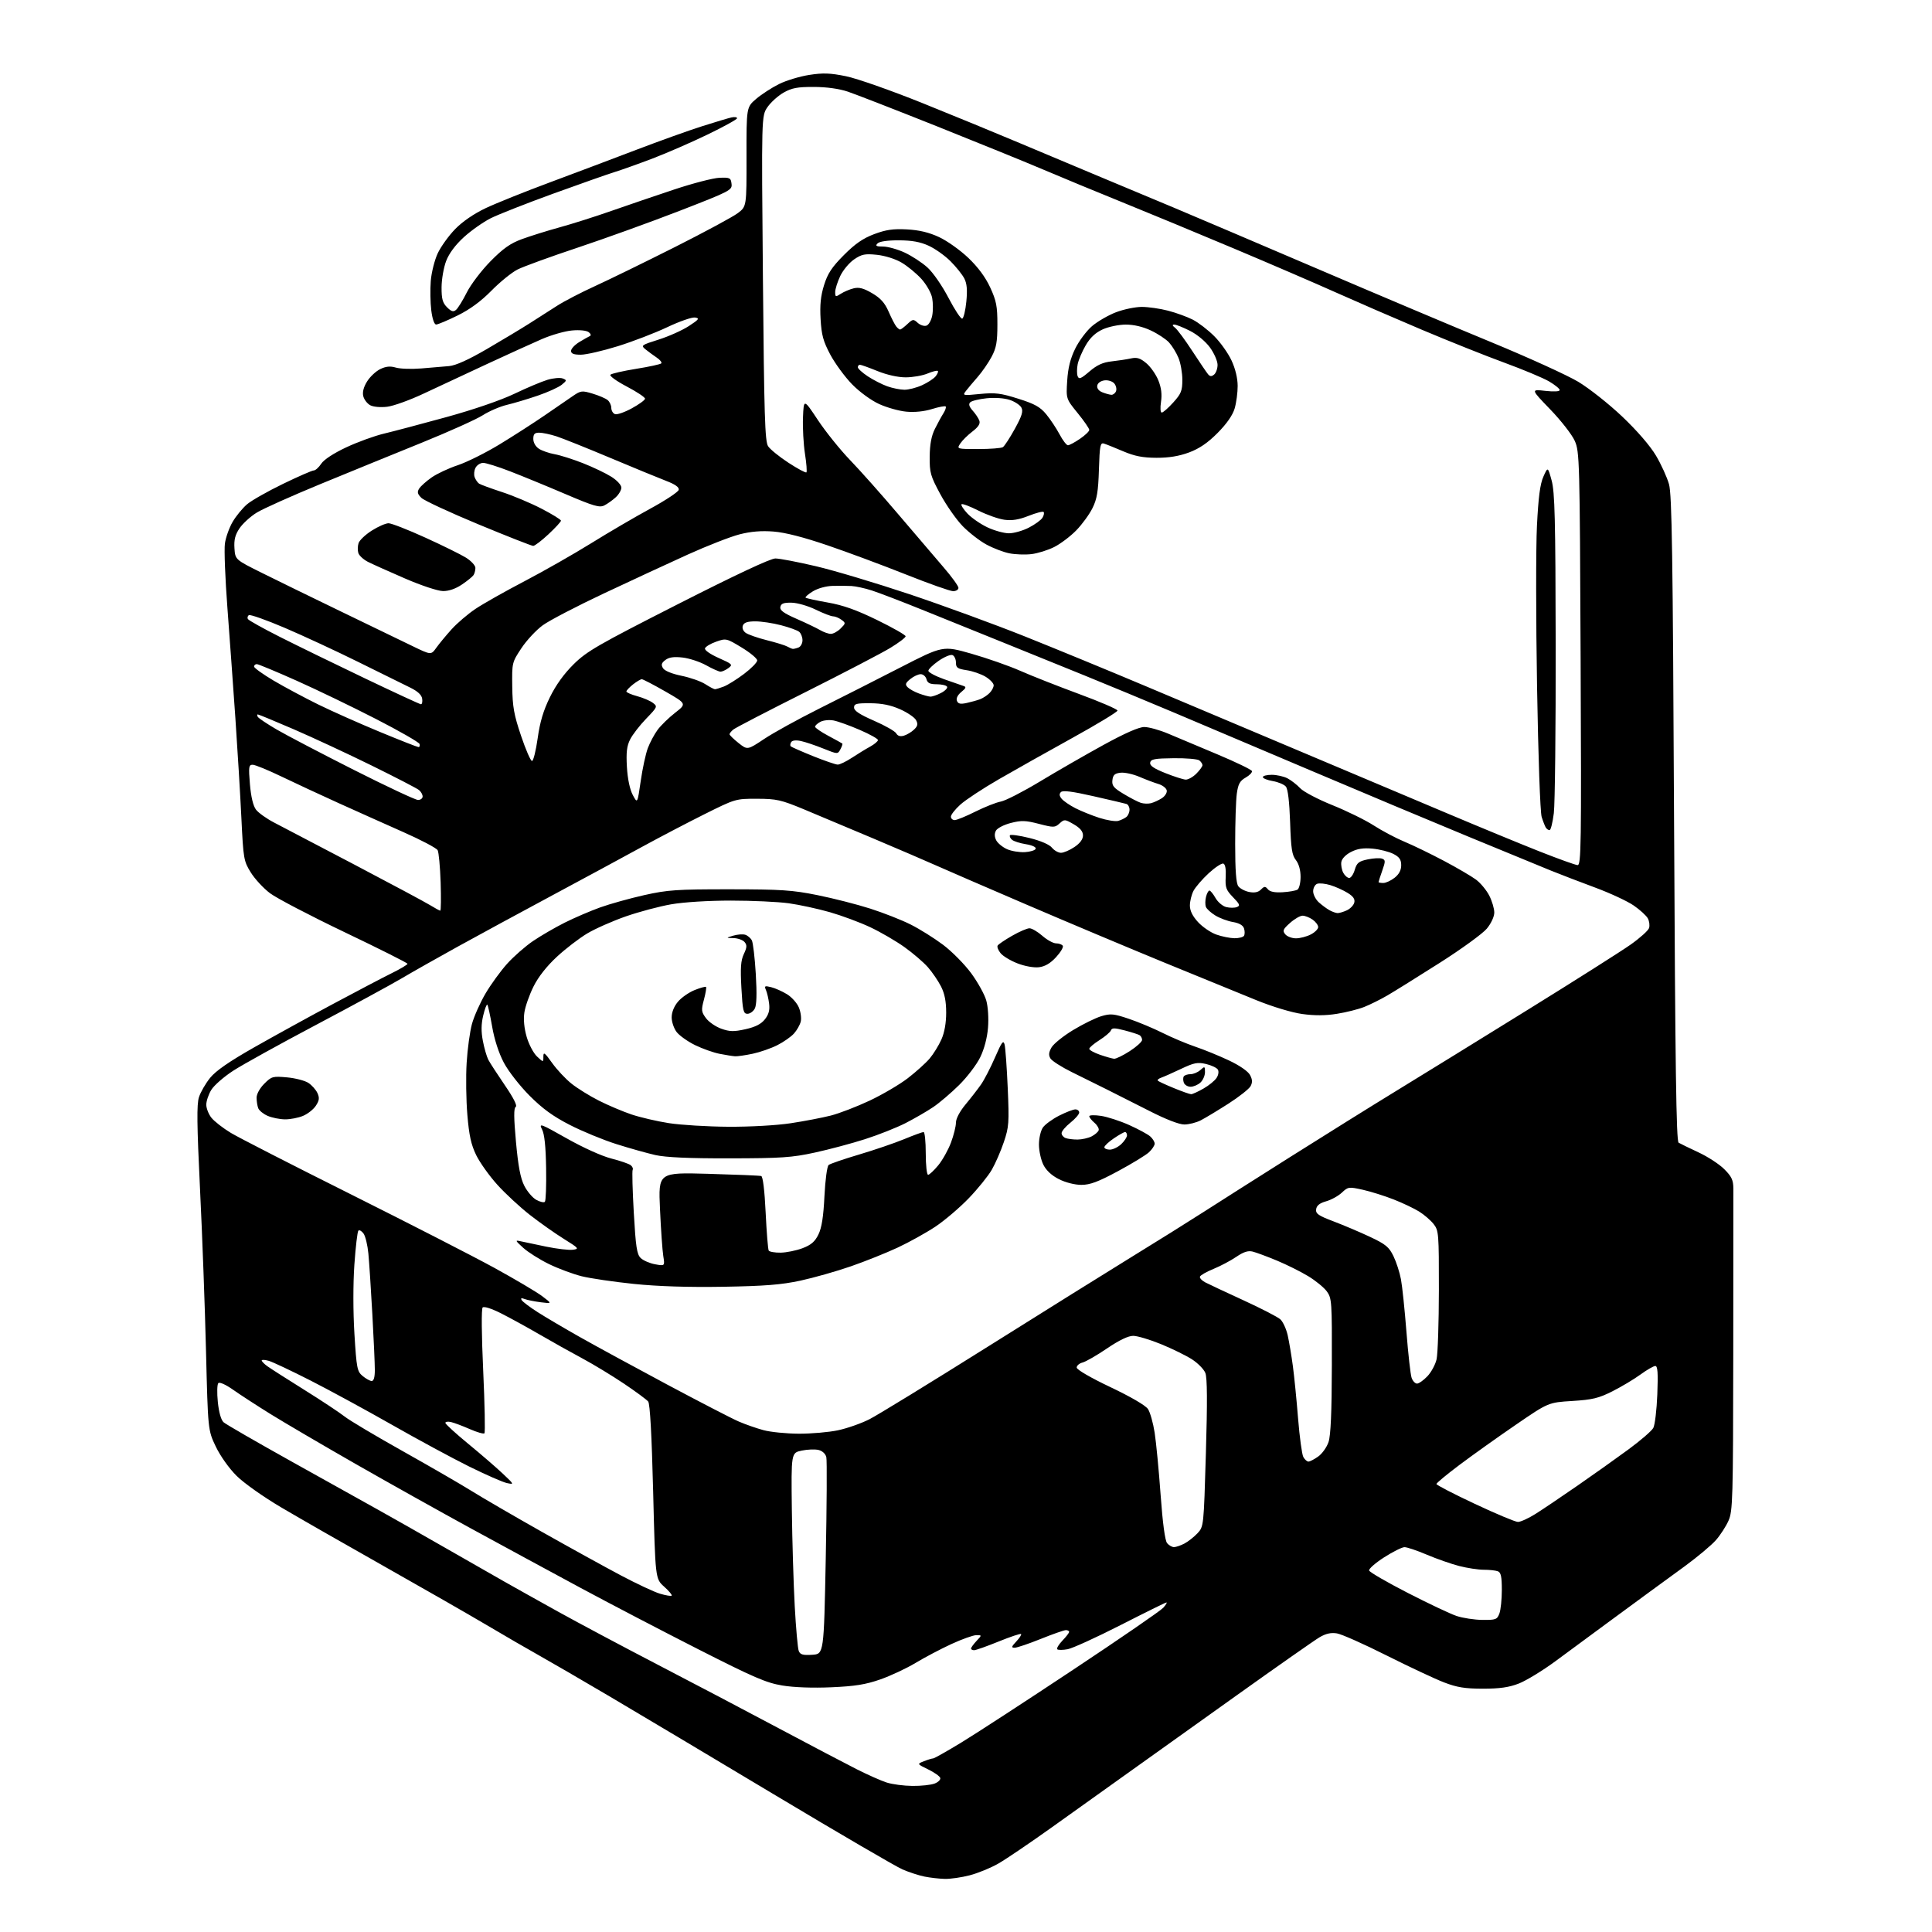 <?xml version="1.0" encoding="UTF-8" standalone="no"?>
<svg 
  version="1.1" 
  xmlns="http://www.w3.org/2000/svg" 
  xmlns:xlink="http://www.w3.org/1999/xlink" 
  xmlns:svg="http://www.w3.org/2000/svg"
  xmlns:rdf="http://www.w3.org/1999/02/22-rdf-syntax-ns#"
  xmlns:cc="http://creativecommons.org/ns#"
  xmlns:dc="http://purl.org/dc/elements/1.1/"
  viewBox="0 0 768 768"
  width="768"
  height="768"
>
<style>svg {background-color: white; }</style>"
<path stroke="none" fill="black" fill-rule="evenodd" d="M375.54,746.89C373.32,746.83 369.70,746.42 367.50,745.97C365.30,745.53 361.36,744.25 358.75,743.12C356.14,741.99 333.42,728.74 308.25,713.66C283.09,698.59 253.50,680.94 242.50,674.45C231.50,667.96 218.90,660.64 214.50,658.18C210.10,655.72 200.65,650.25 193.50,646.01C186.35,641.78 167.90,631.21 152.50,622.52C137.10,613.83 118.80,603.36 111.84,599.25C104.69,595.03 96.94,589.55 94.03,586.65C91.04,583.67 87.57,578.79 85.77,575.02C82.67,568.52 82.67,568.52 81.89,537.01C81.47,519.68 80.40,490.72 79.51,472.65C78.27,447.06 78.17,438.99 79.09,436.15C79.73,434.14 81.73,430.69 83.52,428.47C85.80,425.65 91.10,421.98 101.14,416.28C109.04,411.80 123.15,404.03 132.50,399.03C141.85,394.02 152.31,388.54 155.75,386.84C159.19,385.14 162.00,383.47 161.99,383.12C161.99,382.78 150.76,377.14 137.04,370.59C123.33,364.03 109.96,357.05 107.33,355.07C104.71,353.09 101.26,349.36 99.67,346.78C96.89,342.29 96.74,341.41 95.96,325.30C95.52,316.06 94.44,298.15 93.57,285.50C92.69,272.85 91.26,253.05 90.39,241.50C89.51,229.95 89.07,218.51 89.40,216.08C89.74,213.65 91.12,209.76 92.48,207.44C93.85,205.11 96.43,201.97 98.23,200.44C100.03,198.92 106.45,195.28 112.50,192.35C118.55,189.42 124.05,187.01 124.73,187.01C125.40,187.00 126.74,185.80 127.70,184.33C128.77,182.70 132.65,180.16 137.63,177.83C142.12,175.72 148.88,173.26 152.65,172.37C156.42,171.47 167.60,168.51 177.50,165.79C188.32,162.81 199.09,159.11 204.50,156.52C209.45,154.15 215.38,151.65 217.67,150.97C219.97,150.29 222.67,150.05 223.67,150.44C225.38,151.10 225.36,151.27 223.28,152.96C222.05,153.96 217.78,155.90 213.78,157.27C209.77,158.64 204.25,160.29 201.50,160.94C198.75,161.59 194.43,163.45 191.90,165.07C189.37,166.69 178.57,171.55 167.90,175.88C157.23,180.20 139.05,187.62 127.51,192.37C115.96,197.13 104.49,202.26 102.03,203.79C99.56,205.31 96.50,208.11 95.22,210.00C93.48,212.59 92.98,214.54 93.20,217.94C93.50,222.45 93.50,222.45 104.00,227.68C109.78,230.56 123.95,237.48 135.50,243.06C147.05,248.65 159.84,254.83 163.93,256.81C171.35,260.41 171.35,260.41 173.43,257.51C174.57,255.91 177.30,252.61 179.50,250.17C181.70,247.73 185.97,244.08 189.00,242.05C192.02,240.02 200.80,235.06 208.50,231.04C216.20,227.01 228.12,220.22 235.00,215.95C241.88,211.67 252.45,205.49 258.50,202.20C264.55,198.91 269.64,195.54 269.81,194.71C270.01,193.68 268.40,192.53 264.81,191.16C261.89,190.04 251.85,185.91 242.50,181.98C233.15,178.05 223.52,174.19 221.09,173.41C218.67,172.64 215.63,172.00 214.34,172.00C212.52,172.00 212.00,172.55 212.00,174.48C212.00,175.95 212.91,177.54 214.25,178.40C215.49,179.20 218.30,180.17 220.50,180.56C222.70,180.95 227.77,182.56 231.76,184.13C235.75,185.70 240.81,188.12 243.01,189.51C245.27,190.93 247.00,192.81 247.00,193.84C247.00,194.84 245.99,196.57 244.75,197.70C243.51,198.83 241.49,200.27 240.26,200.90C238.34,201.89 236.12,201.25 224.76,196.40C217.47,193.28 207.58,189.22 202.79,187.37C198.00,185.51 193.17,184.00 192.07,184.00C190.97,184.00 189.61,184.87 189.04,185.93C188.47,186.99 188.31,188.68 188.68,189.68C189.05,190.68 189.84,191.83 190.43,192.24C191.02,192.64 195.10,194.14 199.50,195.58C203.90,197.01 210.99,199.99 215.25,202.20C219.51,204.41 223.00,206.56 223.00,206.97C223.00,207.39 220.77,209.81 218.04,212.36C215.32,214.91 212.58,217.00 211.96,217.00C211.34,217.00 201.53,213.14 190.17,208.43C178.80,203.71 168.61,198.98 167.51,197.91C165.96,196.39 165.76,195.60 166.61,194.24C167.21,193.28 169.45,191.28 171.60,189.78C173.74,188.29 178.43,186.10 182.00,184.92C185.57,183.73 193.00,180.04 198.50,176.70C204.00,173.36 212.10,168.15 216.50,165.13C220.90,162.10 225.98,158.61 227.80,157.37C230.88,155.27 231.38,155.21 235.59,156.48C238.07,157.22 240.75,158.38 241.55,159.04C242.35,159.70 243.00,161.10 243.00,162.15C243.00,163.20 243.65,164.31 244.45,164.62C245.25,164.93 248.25,163.90 251.11,162.34C253.98,160.78 256.36,159.05 256.41,158.50C256.46,157.95 253.19,155.77 249.15,153.65C245.11,151.53 242.18,149.42 242.65,148.96C243.12,148.50 247.71,147.45 252.86,146.62C258.00,145.80 262.50,144.82 262.86,144.45C263.21,144.08 262.40,143.04 261.05,142.14C259.71,141.24 257.71,139.77 256.61,138.88C254.69,137.33 254.90,137.17 261.85,134.98C265.84,133.72 271.21,131.31 273.80,129.63C277.87,126.98 278.20,126.52 276.29,126.22C275.07,126.03 270.12,127.75 265.29,130.04C260.45,132.34 251.60,135.74 245.62,137.61C239.64,139.47 233.00,141.00 230.87,141.00C228.08,141.00 227.00,140.58 227.00,139.49C227.00,138.65 228.46,137.08 230.25,135.99C232.04,134.90 233.95,133.82 234.50,133.58C235.06,133.34 234.84,132.66 234.00,132.03C233.12,131.37 230.36,131.09 227.36,131.37C224.53,131.62 219.13,133.17 215.36,134.81C211.59,136.45 201.75,140.92 193.50,144.75C185.25,148.57 174.00,153.83 168.50,156.42C163.00,159.02 156.43,161.39 153.91,161.69C151.27,162.01 148.41,161.75 147.17,161.09C145.99,160.46 144.75,158.84 144.41,157.50C144.01,155.90 144.52,153.89 145.91,151.65C147.06,149.78 149.42,147.56 151.14,146.73C153.42,145.62 155.11,145.46 157.38,146.13C159.10,146.63 163.65,146.78 167.50,146.46C171.35,146.14 176.30,145.72 178.50,145.53C181.16,145.29 186.18,143.03 193.50,138.77C199.55,135.25 207.20,130.65 210.50,128.55C213.80,126.46 218.75,123.29 221.50,121.52C224.25,119.75 231.00,116.25 236.50,113.74C242.00,111.23 256.26,104.26 268.19,98.26C280.11,92.25 291.43,86.15 293.32,84.70C296.78,82.07 296.78,82.07 296.75,62.34C296.72,42.61 296.72,42.61 300.61,39.29C302.75,37.47 306.83,34.82 309.68,33.41C312.53,31.99 317.94,30.36 321.70,29.78C327.20,28.92 330.06,29.03 336.32,30.31C340.62,31.18 354.29,35.99 366.81,41.03C379.29,46.06 396.25,53.03 404.50,56.52C412.75,60.01 426.59,65.82 435.25,69.43C443.92,73.03 457.87,78.87 466.25,82.39C474.64,85.91 500.62,96.98 524.00,106.98C547.38,116.99 578.42,130.10 593.00,136.11C607.58,142.13 623.05,149.17 627.39,151.77C631.72,154.37 639.60,160.60 644.89,165.62C650.80,171.24 655.95,177.20 658.28,181.12C660.36,184.63 662.69,189.75 663.46,192.50C664.61,196.61 664.97,220.21 665.46,325.50C665.93,424.56 666.34,453.67 667.28,454.24C667.95,454.64 671.50,456.37 675.17,458.08C678.84,459.78 683.46,462.79 685.42,464.76C688.34,467.67 689.01,469.09 689.04,472.42C689.06,474.66 689.04,504.37 689.00,538.44C688.93,596.07 688.80,600.66 687.11,604.49C686.11,606.75 683.85,610.24 682.10,612.23C680.35,614.23 674.77,618.90 669.71,622.61C664.64,626.32 658.25,630.99 655.50,632.98C652.75,634.97 645.33,640.42 639.00,645.10C632.67,649.78 623.34,656.66 618.26,660.39C613.18,664.13 606.66,668.10 603.76,669.23C599.85,670.75 596.20,671.28 589.50,671.28C582.30,671.27 579.20,670.77 574.00,668.77C570.42,667.39 560.15,662.57 551.16,658.06C542.18,653.54 533.31,649.60 531.46,649.30C529.08,648.91 527.05,649.37 524.56,650.83C522.63,651.97 507.87,662.31 491.77,673.80C475.67,685.29 455.98,699.35 448.00,705.05C440.02,710.74 426.48,720.41 417.91,726.54C409.33,732.66 399.86,739.08 396.85,740.80C393.85,742.52 388.73,744.62 385.48,745.46C382.24,746.31 377.76,746.95 375.54,746.89zM362.68,709.93C366.09,709.97 370.06,709.55 371.52,708.99C372.97,708.44 373.98,707.43 373.76,706.74C373.53,706.06 371.36,704.53 368.93,703.35C364.50,701.20 364.50,701.20 367.32,700.10C368.86,699.49 370.49,699.00 370.94,699.00C371.38,699.00 376.41,696.16 382.12,692.69C387.83,689.22 407.80,676.22 426.50,663.81C445.20,651.40 461.36,640.29 462.40,639.12C463.45,637.95 464.03,637.00 463.69,637.00C463.36,637.00 455.18,641.03 445.53,645.96C435.88,650.88 426.39,655.21 424.44,655.58C422.50,655.94 420.62,655.96 420.28,655.61C419.93,655.26 420.85,653.72 422.32,652.18C423.80,650.65 425.00,649.08 425.00,648.70C425.00,648.31 424.41,648.00 423.69,648.00C422.98,648.00 418.48,649.58 413.71,651.50C408.93,653.42 404.27,655.00 403.34,655.00C401.93,655.00 402.04,654.59 404.00,652.50C405.29,651.13 406.14,649.80 405.89,649.55C405.64,649.30 401.62,650.64 396.97,652.53C392.31,654.42 387.94,655.97 387.25,655.98C386.56,655.99 386.00,655.69 386.00,655.31C386.00,654.94 386.98,653.59 388.17,652.31C390.35,650.00 390.35,650.00 388.11,650.00C386.88,650.00 382.41,651.59 378.18,653.54C373.96,655.49 367.56,658.86 363.96,661.03C360.36,663.20 354.06,666.15 349.96,667.59C344.11,669.63 339.90,670.31 330.47,670.72C323.02,671.05 315.58,670.78 310.97,670.01C304.60,668.96 299.66,666.83 277.50,655.57C263.20,648.30 242.05,637.27 230.50,631.05C218.95,624.83 199.60,614.34 187.50,607.74C175.40,601.14 154.70,589.56 141.50,582.02C128.30,574.47 113.00,565.50 107.50,562.09C102.00,558.67 95.29,554.31 92.59,552.40C89.75,550.40 87.30,549.30 86.79,549.81C86.31,550.29 86.22,553.67 86.59,557.31C87.01,561.44 87.88,564.48 88.88,565.37C89.77,566.17 101.97,573.21 116.00,581.03C130.03,588.85 145.55,597.50 150.50,600.26C155.45,603.01 167.15,609.65 176.50,615.01C185.85,620.37 196.65,626.54 200.50,628.72C204.35,630.91 214.03,636.31 222.00,640.74C229.97,645.16 247.75,654.62 261.50,661.76C275.25,668.90 296.85,680.25 309.50,686.99C322.15,693.72 336.10,701.05 340.50,703.27C344.90,705.50 350.30,707.89 352.50,708.59C354.70,709.29 359.28,709.90 362.68,709.93zM322.88,657.80C327.50,657.50 327.50,657.50 328.25,619.50C328.66,598.60 328.77,580.49 328.48,579.27C328.18,577.93 326.94,576.77 325.41,576.39C324.01,576.04 320.97,576.15 318.68,576.64C314.50,577.53 314.50,577.53 314.77,600.02C314.92,612.38 315.44,629.70 315.92,638.50C316.40,647.30 317.12,655.31 317.52,656.30C318.11,657.74 319.18,658.04 322.88,657.80zM589.27,643.94C594.58,643.99 595.13,643.79 596.02,641.43C596.56,640.02 597.00,635.80 597.00,632.04C597.00,626.74 596.65,625.08 595.42,624.61C594.55,624.27 592.03,624.00 589.81,624.00C587.60,624.00 583.18,623.32 580.00,622.50C576.81,621.67 571.03,619.65 567.16,618.00C563.28,616.35 559.30,615.01 558.30,615.02C557.31,615.03 553.66,616.86 550.19,619.08C546.72,621.31 544.04,623.66 544.25,624.31C544.45,624.97 551.34,628.96 559.56,633.18C567.78,637.40 576.52,641.54 579.00,642.37C581.48,643.20 586.10,643.90 589.27,643.94zM267.00,634.30C267.27,634.04 265.92,632.43 264.00,630.71C260.50,627.59 260.50,627.59 259.64,593.04C259.07,570.38 258.39,558.03 257.66,557.12C257.04,556.36 252.69,553.15 247.99,549.99C243.28,546.83 235.84,542.32 231.46,539.97C227.08,537.63 219.45,533.36 214.50,530.48C209.55,527.61 202.63,523.81 199.13,522.05C195.37,520.16 192.39,519.21 191.86,519.74C191.33,520.27 191.42,530.60 192.08,544.89C192.69,558.23 192.91,569.42 192.57,569.76C192.23,570.10 189.60,569.34 186.73,568.08C183.85,566.82 180.49,565.55 179.25,565.28C178.01,565.00 177.02,565.16 177.04,565.63C177.07,566.11 181.19,569.88 186.21,574.00C191.22,578.12 197.39,583.45 199.91,585.84C204.43,590.10 204.45,590.16 201.50,589.54C199.85,589.19 193.09,586.22 186.47,582.95C179.85,579.67 166.13,572.26 155.97,566.47C145.81,560.69 131.24,552.76 123.59,548.86C115.94,544.96 108.40,541.40 106.84,540.95C105.28,540.51 104.01,540.45 104.03,540.82C104.05,541.19 105.06,542.22 106.28,543.10C107.50,543.98 114.12,548.21 121.00,552.51C127.88,556.80 135.07,561.57 137.00,563.10C138.93,564.63 149.28,570.79 160.00,576.80C170.72,582.81 183.10,589.97 187.50,592.71C191.90,595.45 204.47,602.76 215.44,608.95C226.41,615.14 240.51,622.91 246.77,626.23C253.02,629.54 260.02,632.82 262.32,633.51C264.62,634.20 266.72,634.55 267.00,634.30zM466.67,615.00C467.46,615.00 469.31,614.37 470.80,613.60C472.28,612.82 474.62,610.99 476.00,609.52C478.50,606.84 478.50,606.84 479.36,577.67C479.97,557.30 479.90,547.68 479.15,545.79C478.56,544.29 476.15,541.84 473.79,540.33C471.43,538.82 465.90,536.11 461.50,534.31C457.10,532.51 452.14,531.03 450.49,531.02C448.50,531.01 444.95,532.71 440.06,536.02C435.99,538.79 431.60,541.31 430.32,541.63C429.05,541.95 428.00,542.85 428.00,543.62C428.00,544.45 433.56,547.68 441.40,551.40C449.58,555.29 455.40,558.69 456.35,560.13C457.20,561.43 458.39,565.65 458.99,569.50C459.59,573.35 460.66,584.46 461.36,594.18C462.18,605.50 463.11,612.43 463.94,613.43C464.66,614.29 465.89,615.00 466.67,615.00zM603.41,604.99C604.46,604.99 607.61,603.56 610.41,601.79C613.21,600.03 620.67,595.00 627.00,590.62C633.33,586.24 642.45,579.76 647.28,576.21C652.11,572.66 656.58,568.80 657.21,567.63C657.85,566.46 658.57,560.44 658.81,554.25C659.14,545.72 658.95,543.00 658.01,543.00C657.33,543.00 654.68,544.52 652.13,546.38C649.59,548.24 644.58,551.23 641.00,553.04C635.49,555.82 633.06,556.41 625.00,556.91C615.50,557.50 615.50,557.50 602.50,566.41C595.35,571.30 585.34,578.44 580.25,582.26C575.16,586.08 571.00,589.52 571.00,589.92C571.00,590.31 577.86,593.86 586.25,597.80C594.64,601.75 602.36,604.98 603.41,604.99zM520.13,581.00C520.71,581.00 522.47,580.09 524.02,578.98C525.58,577.87 527.42,575.29 528.11,573.23C528.99,570.63 529.39,561.42 529.43,542.83C529.50,517.33 529.41,516.04 527.42,513.33C526.27,511.77 522.94,509.05 520.00,507.28C517.07,505.50 511.48,502.72 507.59,501.10C503.69,499.48 499.36,497.87 497.97,497.53C496.14,497.07 494.34,497.64 491.47,499.60C489.29,501.09 485.20,503.26 482.39,504.41C479.58,505.56 477.15,506.95 476.99,507.50C476.83,508.05 477.78,509.07 479.10,509.76C480.42,510.45 487.25,513.66 494.28,516.88C501.31,520.10 507.91,523.51 508.95,524.45C509.99,525.39 511.31,528.27 511.89,530.83C512.46,533.40 513.38,538.88 513.93,543.00C514.49,547.12 515.42,556.53 516.01,563.90C516.61,571.27 517.54,578.13 518.08,579.15C518.63,580.17 519.55,581.00 520.13,581.00zM317.50,569.92C322.45,569.94 329.48,569.33 333.12,568.56C336.76,567.79 342.39,565.81 345.62,564.17C348.85,562.53 369.95,549.59 392.50,535.43C415.05,521.27 441.15,504.98 450.50,499.24C459.85,493.50 472.23,485.77 478.00,482.06C483.77,478.35 499.52,468.35 513.00,459.84C526.48,451.33 545.55,439.44 555.38,433.43C565.22,427.42 588.62,412.99 607.38,401.36C626.15,389.74 644.53,378.09 648.23,375.47C651.93,372.86 655.22,369.90 655.53,368.90C655.85,367.89 655.63,366.18 655.04,365.08C654.45,363.98 651.92,361.67 649.42,359.95C646.92,358.23 640.07,355.04 634.19,352.86C628.31,350.68 620.35,347.63 616.50,346.07C612.65,344.51 597.80,338.40 583.50,332.49C569.20,326.59 541.30,314.88 521.50,306.48C501.70,298.07 476.95,287.59 466.50,283.18C456.05,278.77 440.07,272.15 431.00,268.46C421.93,264.77 407.52,258.93 399.00,255.49C390.48,252.05 376.30,246.32 367.50,242.76C358.70,239.20 349.25,235.57 346.50,234.70C343.75,233.82 340.15,233.04 338.50,232.95C336.85,232.86 333.48,232.84 331.00,232.90C328.39,232.96 325.08,233.87 323.14,235.06C321.29,236.19 319.98,237.32 320.24,237.58C320.50,237.83 324.47,238.70 329.06,239.51C335.16,240.58 340.45,242.46 348.70,246.49C354.92,249.53 360.00,252.42 360.00,252.93C360.00,253.44 357.26,255.52 353.91,257.55C350.56,259.59 335.48,267.45 320.40,275.02C305.31,282.59 292.30,289.33 291.49,290.01C290.67,290.69 290.00,291.53 290.00,291.87C290.00,292.22 291.60,293.78 293.56,295.34C297.12,298.18 297.12,298.18 303.81,293.72C307.49,291.27 317.25,285.89 325.50,281.76C333.75,277.64 348.23,270.30 357.67,265.45C374.83,256.63 374.83,256.63 386.17,259.86C392.40,261.64 401.10,264.69 405.50,266.63C409.90,268.58 420.41,272.72 428.85,275.84C437.30,278.95 444.21,281.93 444.22,282.46C444.23,282.99 436.19,287.86 426.37,293.29C416.54,298.72 403.33,306.15 397.02,309.79C390.70,313.44 383.84,317.96 381.77,319.83C379.69,321.70 378.00,323.86 378.00,324.62C378.00,325.38 378.67,326.00 379.50,326.00C380.32,326.00 384.04,324.48 387.75,322.62C391.46,320.77 396.01,318.97 397.86,318.63C399.70,318.29 406.68,314.71 413.36,310.68C420.04,306.64 431.38,300.12 438.57,296.17C447.17,291.45 452.74,289.00 454.87,289.00C456.64,289.00 460.89,290.17 464.30,291.61C467.71,293.04 476.54,296.75 483.92,299.86C491.30,302.96 497.48,305.95 497.66,306.50C497.84,307.05 496.71,308.23 495.15,309.11C492.86,310.42 492.18,311.66 491.65,315.50C491.29,318.13 491.00,327.11 491.00,335.45C491.00,346.02 491.38,351.13 492.25,352.30C492.94,353.22 494.89,354.25 496.59,354.58C498.70,354.99 500.16,354.69 501.24,353.62C502.60,352.26 502.96,352.24 504.01,353.51C504.82,354.49 506.74,354.87 509.87,354.68C512.44,354.53 515.09,354.06 515.77,353.64C516.44,353.23 517.00,350.94 517.00,348.58C517.00,345.88 516.30,343.38 515.13,341.88C513.58,339.92 513.18,337.28 512.84,326.85C512.56,318.69 511.97,313.67 511.15,312.68C510.45,311.84 508.11,310.86 505.94,310.49C503.77,310.12 502.00,309.41 502.00,308.91C502.00,308.41 503.60,308.00 505.55,308.00C507.50,308.00 510.31,308.63 511.80,309.40C513.28,310.18 515.56,311.95 516.86,313.34C518.16,314.73 523.92,317.76 529.65,320.06C535.39,322.37 542.78,326.00 546.08,328.13C549.38,330.26 554.88,333.17 558.29,334.59C561.71,336.01 568.77,339.44 574.00,342.21C579.23,344.98 584.97,348.35 586.76,349.68C588.55,351.02 590.91,353.87 592.01,356.02C593.10,358.16 594.00,361.19 594.00,362.73C594.00,364.37 592.77,367.04 591.04,369.14C589.41,371.11 580.97,377.25 572.29,382.76C563.60,388.28 554.25,394.11 551.50,395.71C548.75,397.31 544.61,399.36 542.30,400.28C539.98,401.20 535.10,402.43 531.43,403.01C526.88,403.74 522.51,403.76 517.64,403.08C513.50,402.50 505.88,400.21 499.50,397.62C493.45,395.17 477.02,388.46 463.00,382.70C448.98,376.94 424.23,366.54 408.00,359.57C391.77,352.60 375.52,345.57 371.87,343.93C368.23,342.30 357.21,337.56 347.37,333.40C337.54,329.24 325.00,323.97 319.50,321.69C310.46,317.94 308.68,317.54 300.94,317.52C292.43,317.50 292.30,317.54 279.94,323.71C273.10,327.12 261.88,333.00 255.00,336.76C248.12,340.53 232.15,349.16 219.50,355.94C206.85,362.73 189.97,371.88 182.00,376.28C174.03,380.68 163.90,386.41 159.50,389.01C155.10,391.60 139.80,399.92 125.50,407.48C111.20,415.04 96.46,423.20 92.75,425.60C89.03,428.00 85.10,431.44 84.00,433.23C82.90,435.03 82.01,437.68 82.00,439.12C82.00,440.55 82.91,442.89 84.03,444.31C85.15,445.73 88.63,448.45 91.78,450.35C94.93,452.24 116.40,463.24 139.51,474.78C162.61,486.33 188.26,499.47 196.51,503.99C204.75,508.52 213.30,513.57 215.50,515.23C219.50,518.24 219.50,518.24 214.95,517.67C212.45,517.35 209.57,516.77 208.54,516.38C207.23,515.88 206.89,516.02 207.40,516.84C207.80,517.49 210.63,519.62 213.69,521.58C216.74,523.53 224.25,527.96 230.37,531.42C236.49,534.88 252.16,543.41 265.19,550.37C278.21,557.32 291.04,563.95 293.69,565.09C296.33,566.23 300.75,567.77 303.50,568.51C306.25,569.26 312.55,569.89 317.50,569.92zM563.29,550.00C564.02,550.00 565.87,548.70 567.39,547.11C568.92,545.52 570.56,542.49 571.06,540.36C571.55,538.24 571.96,525.87 571.98,512.88C572.00,490.30 571.91,489.15 569.88,486.57C568.71,485.08 566.12,482.85 564.13,481.61C562.13,480.37 557.58,478.20 554.00,476.80C550.42,475.39 544.91,473.66 541.74,472.95C536.17,471.72 535.89,471.76 533.41,474.09C532.00,475.41 529.19,476.96 527.17,477.53C524.62,478.24 523.41,479.20 523.19,480.67C522.94,482.46 524.01,483.21 530.19,485.55C534.21,487.08 540.73,489.84 544.68,491.71C550.83,494.60 552.16,495.71 553.92,499.33C555.05,501.66 556.39,505.80 556.90,508.53C557.42,511.27 558.40,520.70 559.09,529.50C559.78,538.30 560.70,546.51 561.15,547.75C561.59,548.99 562.55,550.00 563.29,550.00zM147.75,548.97C148.57,548.99 149.00,547.47 149.00,544.61C149.00,542.20 148.56,532.18 148.01,522.36C147.47,512.54 146.76,501.73 146.44,498.35C146.12,494.96 145.25,491.36 144.51,490.35C143.77,489.33 142.85,488.82 142.46,489.20C142.08,489.59 141.36,495.66 140.87,502.70C140.34,510.32 140.35,521.48 140.89,530.26C141.74,543.96 141.97,545.16 144.15,546.98C145.44,548.05 147.06,548.95 147.75,548.97zM287.50,511.51C273.60,511.74 261.59,511.36 252.00,510.38C244.03,509.56 234.68,508.19 231.23,507.33C227.78,506.47 221.93,504.29 218.23,502.49C214.53,500.69 209.93,497.78 208.00,496.04C204.75,493.09 204.68,492.90 207.00,493.43C208.38,493.74 212.95,494.70 217.17,495.57C221.39,496.44 226.11,496.99 227.67,496.80C230.34,496.46 230.15,496.22 224.13,492.47C220.62,490.29 214.55,486.00 210.63,482.94C206.71,479.87 200.90,474.50 197.73,470.99C194.55,467.48 190.77,462.18 189.31,459.21C187.27,455.02 186.47,451.40 185.78,443.15C185.29,437.29 185.16,428.00 185.50,422.50C185.83,417.00 186.79,410.02 187.62,407.00C188.46,403.98 190.88,398.54 193.01,394.92C195.14,391.30 199.00,385.99 201.59,383.11C204.18,380.23 208.82,376.16 211.90,374.07C214.98,371.98 220.65,368.69 224.50,366.76C228.35,364.83 234.69,362.11 238.58,360.71C242.48,359.31 250.35,357.12 256.08,355.83C265.39,353.75 269.00,353.50 290.00,353.51C310.54,353.52 314.94,353.81 324.95,355.83C331.25,357.10 340.70,359.51 345.95,361.19C351.20,362.87 358.43,365.71 362.00,367.51C365.58,369.30 371.38,372.94 374.90,375.58C378.42,378.23 383.45,383.32 386.08,386.90C388.70,390.48 391.40,395.35 392.06,397.72C392.76,400.20 393.05,404.80 392.75,408.52C392.42,412.59 391.26,416.99 389.64,420.31C388.21,423.23 384.44,428.18 381.26,431.32C378.08,434.46 373.46,438.40 370.99,440.07C368.52,441.74 363.57,444.61 360.00,446.44C356.43,448.26 349.17,451.14 343.88,452.83C338.59,454.53 329.59,456.93 323.88,458.17C314.79,460.15 310.58,460.43 290.00,460.46C273.74,460.49 264.65,460.08 260.50,459.15C257.20,458.40 250.22,456.44 245.00,454.79C239.78,453.14 231.45,449.71 226.50,447.17C219.86,443.77 215.66,440.72 210.49,435.53C206.60,431.62 202.06,425.80 200.28,422.42C198.28,418.64 196.52,413.23 195.64,408.11C194.85,403.58 193.99,399.65 193.72,399.38C193.45,399.11 192.71,401.05 192.08,403.70C191.27,407.10 191.23,410.04 191.95,413.78C192.50,416.68 193.48,420.05 194.12,421.28C194.76,422.50 197.72,427.06 200.69,431.41C204.17,436.49 205.71,439.56 205.00,440.00C204.20,440.50 204.23,444.28 205.11,453.96C205.99,463.59 206.89,468.36 208.41,471.35C209.56,473.62 211.71,476.15 213.19,476.96C214.67,477.78 216.20,478.13 216.59,477.74C216.98,477.35 217.21,471.33 217.09,464.36C216.95,455.70 216.44,450.81 215.46,448.93C214.14,446.37 214.87,446.64 225.27,452.52C231.77,456.20 239.24,459.57 243.00,460.53C246.57,461.44 250.06,462.64 250.74,463.20C251.42,463.77 251.76,464.58 251.50,465.00C251.23,465.43 251.43,473.10 251.94,482.04C252.72,495.66 253.16,498.60 254.68,500.08C255.68,501.06 258.26,502.18 260.40,502.57C264.30,503.28 264.30,503.28 263.66,499.27C263.31,497.07 262.72,488.69 262.36,480.66C261.69,466.05 261.69,466.05 281.60,466.61C292.54,466.92 301.99,467.31 302.59,467.49C303.27,467.69 303.94,473.18 304.36,482.04C304.74,489.86 305.28,496.65 305.58,497.13C305.88,497.61 308.00,497.98 310.31,497.95C312.61,497.92 316.52,497.12 319.00,496.19C322.42,494.89 323.94,493.59 325.33,490.74C326.64,488.07 327.33,483.70 327.73,475.50C328.05,469.04 328.78,463.60 329.40,463.10C330.00,462.61 335.44,460.74 341.49,458.95C347.53,457.16 355.58,454.41 359.37,452.85C363.17,451.28 366.66,450.00 367.14,450.00C367.61,450.00 368.00,453.82 368.00,458.50C368.00,463.18 368.42,467.00 368.93,467.00C369.44,467.00 371.25,465.31 372.95,463.25C374.65,461.19 376.93,457.12 378.02,454.21C379.11,451.30 380.00,447.73 380.00,446.28C380.00,444.68 381.51,441.82 383.80,439.06C385.89,436.55 388.66,432.98 389.96,431.12C391.26,429.26 393.77,424.41 395.54,420.33C398.23,414.15 398.86,413.31 399.35,415.26C399.67,416.54 400.23,424.32 400.59,432.55C401.19,446.30 401.06,448.02 399.04,454.00C397.84,457.57 395.68,462.52 394.25,465.00C392.82,467.48 388.70,472.58 385.08,476.34C381.46,480.10 375.49,485.18 371.81,487.63C368.13,490.07 361.38,493.82 356.81,495.95C352.24,498.08 343.85,501.44 338.16,503.41C332.47,505.38 323.47,507.93 318.16,509.08C310.58,510.71 303.99,511.23 287.50,511.51zM429.86,471.00C427.25,471.00 423.59,470.07 420.96,468.75C418.06,467.29 415.89,465.28 414.75,463.00C413.79,461.07 413.00,457.46 413.00,454.97C413.00,452.47 413.70,449.44 414.57,448.20C415.43,446.97 418.34,444.85 421.04,443.48C423.73,442.12 426.62,441.00 427.47,441.00C428.31,441.00 429.00,441.56 429.00,442.25C429.00,442.94 427.42,444.76 425.50,446.29C423.57,447.83 422.00,449.69 422.00,450.44C422.00,451.18 422.71,452.06 423.58,452.39C424.45,452.73 426.59,452.99 428.33,452.99C430.07,452.98 432.59,452.41 433.92,451.74C435.25,451.06 436.52,449.96 436.74,449.30C436.96,448.64 436.20,447.30 435.07,446.33C433.93,445.35 433.00,444.18 433.00,443.72C433.00,443.26 435.10,443.19 437.67,443.58C440.23,443.96 445.30,445.61 448.92,447.24C452.54,448.87 456.29,450.90 457.25,451.76C458.21,452.61 459.00,453.90 459.00,454.62C459.00,455.33 457.99,456.87 456.75,458.03C455.51,459.19 449.95,462.58 444.39,465.57C436.51,469.81 433.32,471.00 429.86,471.00zM441.19,457.00C442.39,457.00 444.41,456.02 445.69,454.83C446.96,453.63 448.00,452.05 448.00,451.33C448.00,450.60 447.65,450.00 447.23,450.00C446.81,450.00 444.78,451.14 442.73,452.54C440.68,453.93 439.00,455.51 439.00,456.04C439.00,456.57 439.98,457.00 441.19,457.00zM289.50,447.90C298.12,447.95 308.66,447.36 314.28,446.51C319.65,445.70 326.85,444.32 330.28,443.45C333.70,442.57 340.65,439.89 345.73,437.50C350.81,435.10 357.62,431.10 360.87,428.60C364.12,426.10 368.02,422.58 369.55,420.78C371.07,418.98 373.17,415.57 374.22,413.21C375.45,410.46 376.12,406.66 376.12,402.55C376.12,398.07 375.51,394.96 374.06,392.11C372.92,389.88 370.57,386.44 368.84,384.47C367.10,382.49 362.90,378.89 359.50,376.46C356.10,374.04 349.99,370.49 345.91,368.57C341.84,366.65 334.62,363.97 329.89,362.61C325.15,361.26 317.81,359.66 313.57,359.07C309.32,358.48 298.97,358.00 290.56,358.00C281.55,358.00 271.78,358.61 266.79,359.48C262.13,360.29 254.03,362.45 248.80,364.27C243.56,366.10 236.66,369.14 233.47,371.04C230.27,372.95 224.83,377.12 221.37,380.33C217.36,384.04 213.99,388.32 212.09,392.13C210.45,395.42 208.81,400.06 208.45,402.46C208.03,405.27 208.36,408.72 209.37,412.20C210.23,415.17 212.08,418.66 213.47,419.97C216.00,422.35 216.00,422.35 216.00,420.00C216.00,418.02 216.54,418.41 219.46,422.52C221.37,425.20 224.85,428.92 227.21,430.79C229.57,432.67 234.47,435.71 238.11,437.54C241.75,439.38 247.56,441.84 251.02,443.01C254.48,444.17 261.18,445.73 265.91,446.47C270.63,447.20 281.25,447.85 289.50,447.90zM470.77,447.00C468.72,447.00 463.43,444.95 456.97,441.65C451.21,438.71 443.57,434.85 440.00,433.08C436.43,431.31 430.15,428.20 426.06,426.18C421.97,424.16 418.14,421.71 417.56,420.74C416.78,419.44 416.89,418.30 418.00,416.37C418.82,414.93 422.68,411.83 426.57,409.47C430.47,407.11 435.51,404.63 437.79,403.95C441.46,402.85 442.70,402.96 448.71,404.98C452.45,406.24 458.51,408.77 462.18,410.61C465.85,412.45 471.70,414.91 475.18,416.09C478.66,417.26 484.67,419.72 488.55,421.55C492.77,423.55 496.12,425.86 496.90,427.32C497.86,429.12 497.92,430.27 497.13,431.76C496.53,432.87 492.55,436.01 488.27,438.75C484.00,441.48 479.06,444.46 477.30,445.36C475.54,446.26 472.60,447.00 470.77,447.00zM113.28,444.96C111.20,444.94 108.10,444.31 106.40,443.57C104.69,442.83 103.01,441.46 102.65,440.53C102.29,439.60 102.00,437.71 102.00,436.34C102.00,434.89 103.28,432.56 105.06,430.79C107.95,427.89 108.43,427.76 114.09,428.27C117.38,428.57 121.20,429.56 122.58,430.46C123.96,431.37 125.58,433.19 126.19,434.51C127.06,436.43 126.93,437.45 125.56,439.54C124.62,440.99 122.32,442.80 120.45,443.58C118.59,444.36 115.36,444.98 113.28,444.96zM473.50,434.96C474.05,434.96 476.25,433.96 478.39,432.73C480.54,431.51 482.88,429.60 483.60,428.49C484.36,427.34 484.57,425.93 484.11,425.17C483.66,424.45 481.54,423.45 479.40,422.95C476.06,422.17 474.64,422.45 469.50,424.89C466.20,426.45 462.65,428.03 461.61,428.39C460.57,428.75 459.96,429.29 460.26,429.60C460.57,429.90 463.44,431.23 466.66,432.55C469.87,433.87 472.95,434.96 473.50,434.96zM473.28,432.00C472.14,432.00 470.94,431.28 470.60,430.41C470.27,429.54 470.25,428.41 470.56,427.91C470.87,427.41 472.07,427.00 473.23,427.00C474.39,427.00 476.17,426.26 477.17,425.35C478.90,423.78 479.00,423.83 479.00,426.19C479.00,427.57 478.18,429.43 477.17,430.35C476.17,431.26 474.41,432.00 473.28,432.00zM442.86,420.87C443.61,420.94 446.42,419.57 449.11,417.83C451.80,416.09 454.00,414.09 454.00,413.39C454.00,412.69 453.55,411.84 453.01,411.50C452.46,411.17 449.78,410.31 447.05,409.60C442.99,408.55 442.00,408.55 441.59,409.62C441.32,410.33 439.27,412.06 437.05,413.47C434.82,414.88 433.00,416.43 433.00,416.92C433.00,417.41 434.91,418.47 437.25,419.28C439.59,420.09 442.11,420.80 442.86,420.87zM292.20,419.89C291.27,419.83 288.50,419.39 286.05,418.91C283.60,418.43 279.22,416.87 276.32,415.46C273.42,414.04 270.14,411.72 269.02,410.30C267.91,408.89 267.00,406.25 267.00,404.44C267.00,402.39 267.94,400.03 269.50,398.19C270.87,396.56 273.85,394.48 276.12,393.57C278.39,392.66 280.43,392.10 280.66,392.32C280.88,392.55 280.51,394.81 279.83,397.35C278.70,401.55 278.78,402.23 280.64,404.74C281.76,406.26 284.51,408.14 286.73,408.93C290.11,410.13 291.73,410.16 296.37,409.12C300.31,408.24 302.58,407.07 304.06,405.19C305.57,403.28 306.05,401.53 305.74,399.01C305.51,397.08 304.95,394.65 304.50,393.60C303.76,391.90 303.98,391.78 306.59,392.43C308.19,392.83 311.01,394.09 312.86,395.23C314.72,396.37 316.83,398.74 317.56,400.49C318.30,402.25 318.63,404.77 318.31,406.09C317.99,407.42 316.77,409.56 315.61,410.85C314.45,412.14 311.48,414.22 309.00,415.47C306.52,416.73 302.12,418.26 299.20,418.88C296.29,419.49 293.14,419.95 292.20,419.89zM297.11,403.00C295.51,403.00 295.22,401.79 294.72,392.75C294.27,384.69 294.48,381.80 295.69,379.24C296.93,376.63 296.99,375.69 295.99,374.49C295.31,373.67 293.35,372.96 291.63,372.91C288.50,372.83 288.50,372.83 291.50,371.93C293.15,371.44 295.29,371.28 296.25,371.58C297.21,371.89 298.39,372.89 298.87,373.82C299.35,374.74 300.06,380.76 300.44,387.19C300.91,395.08 300.78,399.55 300.03,400.94C299.43,402.07 298.11,403.00 297.11,403.00zM413.00,384.49C410.98,384.73 407.39,384.09 404.50,382.97C401.75,381.91 398.71,380.09 397.76,378.92C396.80,377.75 396.27,376.38 396.58,375.88C396.89,375.37 399.47,373.62 402.32,371.99C405.17,370.36 408.27,369.01 409.22,369.01C410.16,369.00 412.47,370.35 414.35,372.00C416.23,373.65 418.69,375.00 419.82,375.00C420.96,375.00 422.15,375.44 422.48,375.97C422.81,376.50 421.60,378.54 419.79,380.50C417.53,382.95 415.40,384.20 413.00,384.49zM490.69,372.96C492.45,372.98 494.16,372.55 494.51,371.99C494.85,371.44 494.86,370.12 494.52,369.07C494.12,367.82 492.62,366.94 490.12,366.52C488.04,366.17 484.89,365.00 483.13,363.93C481.37,362.86 479.67,361.32 479.36,360.49C479.04,359.67 479.07,357.87 479.41,356.50C479.76,355.12 480.37,354.00 480.77,354.01C481.17,354.01 482.26,355.34 483.18,356.97C484.11,358.60 486.02,360.22 487.43,360.57C488.84,360.93 490.75,360.93 491.66,360.58C493.08,360.03 492.86,359.45 490.15,356.66C487.36,353.77 487.01,352.80 487.24,348.55C487.40,345.48 487.06,343.56 486.30,343.29C485.64,343.06 483.02,344.79 480.47,347.13C477.93,349.48 475.21,352.63 474.42,354.15C473.64,355.66 473.00,358.28 473.00,359.97C473.00,362.03 474.06,364.18 476.25,366.56C478.04,368.50 481.30,370.72 483.50,371.50C485.70,372.28 488.94,372.93 490.69,372.96zM515.17,373.00C516.78,373.00 519.43,372.31 521.05,371.47C522.67,370.64 524.00,369.31 524.00,368.53C524.00,367.75 523.00,366.41 521.78,365.56C520.56,364.70 518.76,364.00 517.79,364.00C516.82,364.00 514.58,365.30 512.80,366.89C510.01,369.38 509.75,369.99 510.91,371.39C511.64,372.27 513.56,373.00 515.17,373.00zM531.70,362.97C532.36,362.99 534.01,362.50 535.37,361.88C536.72,361.26 538.06,359.88 538.34,358.82C538.70,357.42 537.96,356.33 535.67,354.92C533.93,353.85 530.85,352.46 528.83,351.85C526.80,351.23 524.44,351.00 523.58,351.33C522.71,351.67 522.00,353.00 522.00,354.29C522.00,355.59 523.01,357.57 524.25,358.69C525.49,359.81 527.40,361.22 528.50,361.83C529.60,362.44 531.04,362.95 531.70,362.97zM175.02,362.00C175.30,362.00 175.36,356.94 175.16,350.75C174.95,344.56 174.42,338.81 173.97,337.97C173.53,337.13 167.39,333.89 160.33,330.77C153.28,327.64 141.65,322.44 134.50,319.20C127.35,315.96 117.15,311.22 111.84,308.66C106.52,306.10 101.40,304.00 100.44,304.00C98.89,304.00 98.77,304.81 99.35,311.75C99.77,316.73 100.63,320.33 101.75,321.83C102.71,323.10 105.97,325.43 109.00,327.00C112.03,328.56 126.42,336.10 141.00,343.76C155.57,351.41 169.07,358.64 171.00,359.83C172.93,361.02 174.73,361.99 175.02,362.00zM549.87,351.00C550.89,351.00 552.92,350.07 554.37,348.93C556.13,347.54 557.00,345.90 557.00,343.95C557.00,341.72 556.29,340.68 553.89,339.44C552.18,338.56 548.46,337.62 545.64,337.35C541.90,337.01 539.55,337.37 537.00,338.69C534.89,339.78 533.38,341.38 533.19,342.70C533.02,343.91 533.37,345.82 533.97,346.95C534.58,348.08 535.64,349.00 536.33,349.00C537.02,349.00 538.02,347.54 538.54,345.75C539.36,342.99 540.13,342.37 543.69,341.62C546.00,341.14 548.57,341.00 549.41,341.33C550.77,341.85 550.78,342.37 549.47,346.08C548.66,348.38 548.00,350.42 548.00,350.63C548.00,350.83 548.84,351.00 549.87,351.00zM627.09,343.89C628.54,343.99 628.65,336.48 628.32,261.86C627.98,182.68 627.90,179.55 625.99,175.25C624.91,172.80 620.53,167.18 616.26,162.76C608.50,154.72 608.50,154.72 614.25,155.37C617.73,155.76 620.00,155.64 620.00,155.05C620.00,154.52 618.09,152.97 615.75,151.60C613.41,150.23 605.42,146.89 598.00,144.17C590.58,141.46 575.73,135.52 565.00,130.99C554.27,126.45 538.98,119.81 531.00,116.24C523.02,112.66 504.80,104.81 490.50,98.79C476.20,92.77 456.18,84.47 446.00,80.35C435.82,76.23 421.88,70.46 415.00,67.53C408.12,64.60 389.00,56.82 372.50,50.23C356.00,43.65 340.02,37.43 337.00,36.42C333.52,35.26 328.56,34.57 323.50,34.56C316.98,34.54 314.76,34.96 311.48,36.82C309.27,38.08 306.39,40.68 305.08,42.59C302.69,46.08 302.69,46.08 303.27,110.60C303.76,165.24 304.07,175.46 305.33,177.38C306.14,178.62 309.79,181.58 313.44,183.96C317.08,186.33 320.28,188.05 320.56,187.77C320.84,187.50 320.58,184.15 319.98,180.33C319.39,176.50 319.04,170.03 319.20,165.94C319.50,158.50 319.50,158.50 325.14,167.00C328.25,171.68 334.01,178.83 337.94,182.91C341.88,186.98 350.48,196.66 357.06,204.41C363.64,212.16 371.72,221.62 375.01,225.43C378.31,229.24 381.00,232.96 381.00,233.68C381.00,234.41 380.05,235.00 378.88,235.00C377.72,235.00 369.28,232.02 360.13,228.37C350.98,224.73 336.98,219.52 329.00,216.80C319.44,213.54 312.11,211.66 307.50,211.30C302.67,210.92 298.49,211.26 294.00,212.41C290.43,213.32 281.20,216.92 273.50,220.40C265.80,223.89 250.72,230.88 240.00,235.92C229.28,240.97 218.37,246.65 215.76,248.55C213.15,250.45 209.32,254.56 207.26,257.68C203.54,263.30 203.50,263.44 203.63,272.93C203.73,280.95 204.30,284.12 207.13,292.50C208.98,298.00 210.94,302.50 211.48,302.50C212.02,302.50 213.03,298.45 213.73,293.50C214.64,286.99 215.99,282.46 218.61,277.13C220.98,272.29 224.23,267.79 228.08,264.00C233.31,258.85 237.69,256.33 269.57,240.12C292.44,228.49 306.28,222.00 308.22,222.00C309.88,222.00 317.15,223.39 324.37,225.09C331.59,226.78 348.30,231.79 361.50,236.20C374.70,240.62 395.40,248.19 407.50,253.03C419.60,257.87 441.20,266.76 455.50,272.79C469.80,278.82 497.25,290.40 516.50,298.52C535.75,306.64 562.08,317.74 575.00,323.20C587.92,328.66 604.58,335.53 612.00,338.46C619.42,341.39 626.22,343.84 627.09,343.89zM407.42,338.74C409.58,338.61 411.51,338.00 411.71,337.38C411.92,336.74 410.27,335.98 407.84,335.59C405.51,335.22 403.02,334.43 402.31,333.84C401.60,333.25 401.23,332.44 401.47,332.04C401.72,331.64 405.21,332.12 409.21,333.11C413.69,334.22 417.14,335.71 418.16,336.96C419.07,338.08 420.69,339.00 421.76,339.00C422.83,339.00 425.23,337.97 427.10,336.71C429.33,335.21 430.50,333.62 430.50,332.11C430.50,330.50 429.39,329.15 426.83,327.67C423.30,325.62 423.09,325.61 421.19,327.33C419.33,329.01 418.87,329.02 412.98,327.50C407.68,326.12 406.01,326.07 401.80,327.15C399.07,327.85 396.42,329.22 395.89,330.21C395.26,331.39 395.31,332.71 396.04,334.08C396.66,335.23 398.58,336.79 400.33,337.57C402.07,338.34 405.27,338.86 407.42,338.74zM615.98,330.00C615.51,330.00 614.83,329.54 614.48,328.97C614.13,328.40 613.38,326.49 612.83,324.72C612.25,322.89 611.46,300.53 611.00,273.00C610.55,246.32 610.53,217.53 610.96,209.00C611.53,197.66 612.21,192.43 613.51,189.50C615.29,185.50 615.29,185.50 616.80,191.00C618.06,195.60 618.33,206.28 618.41,256.50C618.46,289.50 618.13,319.54 617.67,323.25C617.21,326.96 616.45,330.00 615.98,330.00zM444.50,326.32C445.60,326.01 447.06,325.31 447.75,324.76C448.44,324.21 449.00,322.90 449.00,321.85C449.00,320.80 448.44,319.77 447.75,319.57C447.06,319.36 441.17,317.98 434.65,316.50C426.32,314.60 422.49,314.11 421.74,314.86C421.00,315.60 421.08,316.39 422.03,317.53C422.76,318.42 425.20,320.09 427.43,321.24C429.67,322.39 433.98,324.13 437.00,325.11C440.02,326.08 443.40,326.62 444.50,326.32zM457.50,319.29C458.60,319.01 460.54,318.14 461.81,317.33C463.08,316.53 463.98,315.12 463.80,314.21C463.62,313.29 462.13,312.14 460.49,311.65C458.85,311.16 455.45,309.88 452.94,308.80C450.42,307.72 447.05,306.98 445.44,307.17C443.12,307.43 442.44,308.05 442.20,310.12C441.94,312.32 442.67,313.21 446.70,315.62C449.34,317.21 452.40,318.79 453.50,319.14C454.60,319.49 456.40,319.56 457.50,319.29zM254.69,310.50C255.40,305.55 256.67,299.66 257.51,297.42C258.35,295.18 260.10,291.90 261.40,290.13C262.70,288.37 265.84,285.31 268.37,283.34C272.98,279.75 272.98,279.75 264.48,274.87C259.80,272.19 255.59,270.00 255.12,270.00C254.65,270.00 253.08,270.93 251.63,272.07C250.19,273.21 249.00,274.47 249.00,274.87C249.00,275.26 250.91,276.10 253.25,276.73C255.59,277.36 258.40,278.55 259.50,279.38C261.45,280.84 261.38,281.00 256.86,285.69C254.30,288.33 251.44,292.04 250.49,293.93C249.16,296.58 248.87,299.08 249.21,304.93C249.49,309.64 250.37,313.82 251.53,316.00C253.39,319.50 253.39,319.50 254.69,310.50zM166.17,318.00C167.17,318.00 168.00,317.38 168.00,316.62C168.00,315.86 167.36,314.71 166.57,314.06C165.79,313.41 157.35,309.04 147.82,304.35C138.29,299.66 124.33,293.17 116.79,289.91C109.26,286.66 102.82,284.00 102.49,284.00C102.15,284.00 102.16,284.44 102.49,284.98C102.83,285.53 106.21,287.79 110.02,290.01C113.83,292.24 127.61,299.44 140.64,306.03C153.67,312.61 165.16,318.00 166.17,318.00zM471.30,309.91C472.28,309.96 474.20,308.90 475.55,307.55C476.90,306.20 478.00,304.68 478.00,304.17C478.00,303.66 477.44,302.81 476.75,302.27C476.06,301.73 471.46,301.34 466.52,301.40C459.03,301.48 457.48,301.77 457.21,303.14C456.98,304.34 458.62,305.47 463.20,307.30C466.66,308.68 470.31,309.85 471.30,309.91zM333.00,303.94C333.82,303.95 336.36,302.73 338.64,301.23C340.92,299.73 344.18,297.73 345.89,296.80C347.60,295.86 349.00,294.68 349.00,294.18C349.00,293.68 345.74,291.86 341.75,290.14C337.76,288.41 333.09,286.73 331.37,286.40C329.65,286.07 327.29,286.31 326.12,286.93C324.95,287.56 324.00,288.43 324.00,288.88C324.00,289.32 326.36,290.95 329.25,292.49C332.14,294.04 334.65,295.42 334.83,295.57C335.01,295.71 334.68,296.74 334.08,297.85C333.01,299.85 332.98,299.85 327.25,297.55C324.09,296.27 320.08,294.93 318.35,294.56C316.39,294.14 314.93,294.31 314.50,295.01C314.11,295.63 314.04,296.38 314.34,296.68C314.64,296.97 318.62,298.72 323.19,300.57C327.76,302.41 332.18,303.93 333.00,303.94zM166.33,296.97C166.79,296.99 166.99,296.44 166.78,295.75C166.56,295.06 158.76,290.58 149.44,285.80C140.12,281.01 125.90,274.15 117.83,270.55C109.76,266.95 102.67,264.00 102.08,264.00C101.48,264.00 101.00,264.44 101.00,264.98C101.00,265.51 104.49,268.01 108.75,270.54C113.01,273.06 121.00,277.33 126.50,280.04C132.00,282.74 143.03,287.65 151.00,290.94C158.97,294.24 165.88,296.95 166.33,296.97zM359.32,292.44C360.52,292.08 362.33,290.99 363.35,290.02C364.81,288.62 364.98,287.82 364.14,286.26C363.56,285.17 360.70,283.23 357.79,281.94C354.07,280.29 350.57,279.58 346.00,279.55C340.42,279.51 339.50,279.75 339.50,281.28C339.50,282.54 341.80,284.05 347.45,286.51C351.82,288.41 355.79,290.67 356.27,291.53C356.86,292.57 357.87,292.87 359.32,292.44zM167.32,279.95C167.77,279.98 168.00,278.99 167.82,277.75C167.60,276.23 166.05,274.79 163.00,273.30C160.53,272.08 151.30,267.53 142.50,263.18C133.70,258.82 120.52,252.71 113.22,249.59C105.91,246.47 99.49,244.20 98.95,244.53C98.41,244.86 98.24,245.57 98.56,246.10C98.89,246.63 104.63,249.83 111.33,253.21C118.02,256.59 133.18,263.98 145.00,269.63C156.82,275.28 166.87,279.93 167.32,279.95zM384.25,279.45C386.04,279.06 388.44,278.39 389.59,277.96C390.75,277.52 392.43,276.42 393.34,275.51C394.26,274.60 395.00,273.21 395.00,272.41C395.00,271.62 393.55,270.09 391.78,269.01C390.01,267.94 386.64,266.77 384.28,266.42C380.60,265.86 380.00,265.44 380.00,263.36C380.00,262.03 379.37,260.70 378.61,260.40C377.84,260.11 375.38,261.13 373.14,262.68C370.91,264.23 369.06,266.01 369.04,266.63C369.02,267.25 371.81,268.76 375.25,269.98C378.69,271.20 382.18,272.42 383.00,272.68C384.19,273.05 384.01,273.55 382.14,275.07C380.69,276.26 380.02,277.60 380.39,278.58C380.86,279.79 381.76,279.99 384.25,279.45zM369.80,276.92C370.51,276.97 372.44,276.31 374.08,275.46C375.72,274.61 376.80,273.48 376.47,272.96C376.15,272.43 374.29,272.00 372.35,272.00C369.65,272.00 368.69,271.52 368.29,270.00C368.00,268.90 366.97,268.00 365.99,268.00C365.02,268.00 363.16,268.87 361.86,269.93C359.92,271.51 359.73,272.09 360.79,273.18C361.51,273.91 363.53,275.03 365.29,275.67C367.06,276.32 369.08,276.88 369.80,276.92zM284.18,273.98C284.56,273.99 286.14,273.52 287.68,272.93C289.23,272.34 292.86,270.08 295.75,267.90C298.64,265.72 301.00,263.31 301.00,262.54C301.00,261.77 298.23,259.46 294.85,257.41C288.80,253.73 288.62,253.69 284.67,255.08C282.46,255.86 280.47,257.05 280.25,257.73C280.01,258.44 282.29,260.04 285.67,261.55C291.15,263.98 291.38,264.22 289.56,265.57C288.49,266.35 287.09,267.00 286.43,267.00C285.78,267.00 283.21,265.86 280.71,264.46C278.22,263.07 274.00,261.68 271.34,261.38C267.86,260.99 265.94,261.26 264.50,262.36C262.93,263.55 262.73,264.26 263.56,265.62C264.21,266.67 267.08,267.85 270.89,268.63C274.34,269.33 278.59,270.82 280.33,271.94C282.07,273.05 283.81,273.97 284.18,273.98zM315.17,257.94C315.54,257.97 316.55,257.73 317.42,257.39C318.29,257.06 319.00,255.76 319.00,254.52C319.00,253.27 318.41,251.76 317.69,251.16C316.97,250.56 313.73,249.38 310.48,248.54C307.24,247.69 302.64,247.00 300.26,247.00C297.17,247.00 295.76,247.47 295.31,248.64C294.93,249.63 295.37,250.79 296.40,251.55C297.35,252.24 301.13,253.57 304.81,254.49C308.49,255.41 312.18,256.55 313.00,257.03C313.82,257.50 314.80,257.91 315.17,257.94zM330.25,251.97C331.21,251.99 332.97,251.03 334.15,249.85C336.23,247.77 336.24,247.65 334.46,246.35C333.45,245.61 331.96,245.00 331.16,245.00C330.36,245.00 327.24,243.80 324.24,242.33C321.21,240.85 316.95,239.62 314.67,239.58C311.51,239.52 310.48,239.91 310.21,241.26C309.94,242.60 311.48,243.73 316.68,246.01C320.43,247.65 324.62,249.66 326.00,250.47C327.38,251.28 329.29,251.96 330.25,251.97zM176.11,234.96C174.06,234.94 167.52,232.78 161.00,229.96C154.68,227.23 148.05,224.25 146.27,223.35C144.50,222.45 142.78,220.87 142.45,219.85C142.13,218.83 142.16,217.06 142.53,215.92C142.89,214.77 145.26,212.52 147.79,210.92C150.32,209.31 153.32,208.00 154.45,208.00C155.58,208.00 162.12,210.55 169.00,213.68C175.88,216.80 183.19,220.41 185.25,221.69C187.31,222.98 188.99,224.81 188.98,225.76C188.98,226.72 188.64,228.01 188.23,228.62C187.83,229.24 185.75,230.93 183.61,232.37C181.14,234.04 178.40,234.99 176.11,234.96zM410.00,220.27C407.52,220.56 403.58,220.42 401.22,219.95C398.87,219.48 394.76,217.91 392.09,216.45C389.42,215.00 385.19,211.72 382.69,209.16C380.19,206.60 376.20,200.90 373.82,196.50C369.86,189.17 369.51,187.92 369.57,181.50C369.62,176.63 370.24,173.29 371.63,170.50C372.72,168.30 374.25,165.51 375.02,164.30C375.79,163.08 376.20,161.86 375.92,161.58C375.64,161.30 373.18,161.76 370.45,162.61C367.37,163.57 363.52,163.96 360.25,163.64C357.36,163.37 352.49,162.00 349.44,160.60C346.25,159.14 341.67,155.79 338.69,152.74C335.84,149.81 331.96,144.52 330.07,140.99C327.25,135.69 326.56,133.19 326.20,126.87C325.87,121.24 326.24,117.63 327.57,113.35C329.01,108.72 330.66,106.22 335.44,101.41C339.92,96.91 343.06,94.74 347.50,93.07C352.19,91.31 355.03,90.90 360.50,91.19C365.38,91.45 369.25,92.37 373.28,94.24C376.46,95.71 381.69,99.43 384.91,102.50C388.78,106.19 391.73,110.18 393.63,114.29C396.07,119.59 396.49,121.75 396.48,129.00C396.48,135.92 396.05,138.30 394.19,141.80C392.94,144.16 390.46,147.76 388.68,149.80C386.90,151.83 384.78,154.36 383.97,155.40C382.55,157.25 382.72,157.29 389.56,156.61C395.61,156.02 397.81,156.29 404.76,158.49C411.32,160.55 413.48,161.76 415.90,164.69C417.55,166.70 419.93,170.28 421.20,172.67C422.46,175.05 423.96,177.00 424.52,177.00C425.08,177.00 427.22,175.86 429.27,174.46C431.32,173.07 433.00,171.46 433.00,170.90C433.00,170.33 430.92,167.31 428.38,164.20C423.77,158.53 423.77,158.53 424.23,151.34C424.55,146.26 425.48,142.53 427.41,138.60C428.90,135.55 431.91,131.52 434.09,129.65C436.28,127.78 440.57,125.30 443.62,124.13C446.68,122.96 451.29,122.00 453.88,122.00C456.46,122.00 461.16,122.67 464.32,123.50C467.48,124.32 471.89,125.92 474.13,127.06C476.36,128.20 480.20,131.15 482.66,133.61C485.12,136.06 488.22,140.42 489.55,143.29C491.07,146.55 491.98,150.33 491.99,153.38C492.00,156.07 491.46,160.12 490.79,162.38C490.00,165.06 487.64,168.45 484.03,172.09C480.11,176.04 476.79,178.31 472.71,179.84C468.70,181.33 464.71,181.99 459.71,181.98C454.25,181.96 451.04,181.33 446.50,179.40C443.20,177.99 439.75,176.61 438.84,176.33C437.38,175.88 437.14,177.11 436.84,186.66C436.57,195.39 436.07,198.38 434.27,202.00C433.05,204.47 430.15,208.45 427.83,210.83C425.51,213.21 421.56,216.19 419.06,217.45C416.55,218.71 412.48,219.98 410.00,220.27zM401.04,211.99C402.98,212.00 406.56,210.99 408.97,209.75C411.39,208.51 413.84,206.73 414.40,205.80C414.97,204.86 415.17,203.83 414.84,203.51C414.52,203.19 411.84,203.89 408.88,205.06C405.02,206.59 402.30,207.03 399.26,206.61C396.93,206.30 392.27,204.65 388.91,202.96C385.55,201.26 382.54,200.13 382.22,200.44C381.90,200.76 382.96,202.42 384.57,204.14C386.18,205.85 389.75,208.32 392.50,209.62C395.25,210.92 399.09,211.98 401.04,211.99zM388.90,178.50C393.63,178.50 398.02,178.16 398.66,177.75C399.30,177.33 401.44,174.05 403.42,170.45C406.23,165.34 406.80,163.49 406.02,162.03C405.47,161.00 403.37,159.62 401.36,158.96C399.23,158.25 395.42,157.99 392.21,158.32C389.19,158.63 386.25,159.35 385.67,159.93C384.95,160.65 385.25,161.66 386.66,163.24C387.78,164.48 388.98,166.28 389.31,167.23C389.74,168.43 388.90,169.74 386.54,171.54C384.67,172.96 382.51,175.11 381.72,176.31C380.30,178.50 380.30,178.50 388.90,178.50zM461.82,164.00C462.34,164.00 464.39,162.20 466.38,160.00C469.53,156.52 470.00,155.34 470.00,150.97C470.00,148.20 469.30,144.27 468.45,142.23C467.60,140.19 465.91,137.45 464.70,136.13C463.49,134.81 460.25,132.67 457.50,131.38C454.31,129.87 450.69,129.02 447.50,129.03C444.75,129.04 440.63,129.89 438.35,130.93C435.49,132.23 433.38,134.20 431.61,137.23C430.19,139.65 428.74,143.05 428.39,144.79C428.05,146.52 428.04,148.66 428.38,149.55C428.89,150.89 429.69,150.57 433.07,147.67C436.06,145.11 438.39,144.04 441.82,143.66C444.40,143.38 447.88,142.85 449.57,142.48C452.00,141.96 453.27,142.36 455.71,144.41C457.40,145.83 459.54,148.89 460.47,151.22C461.64,154.14 461.96,156.76 461.52,159.72C461.15,162.19 461.28,164.00 461.82,164.00zM441.78,156.94C442.49,156.97 443.32,156.32 443.64,155.49C443.96,154.66 443.65,153.28 442.95,152.44C442.24,151.59 440.52,151.03 439.09,151.20C437.59,151.38 436.38,152.23 436.18,153.25C435.98,154.35 436.73,155.36 438.18,155.94C439.45,156.45 441.08,156.90 441.78,156.94zM359.50,154.93C361.15,154.95 364.30,154.14 366.50,153.14C368.70,152.14 371.13,150.56 371.89,149.63C372.66,148.71 373.06,147.73 372.80,147.46C372.53,147.19 370.68,147.65 368.69,148.49C366.69,149.32 362.79,150.00 360.01,150.00C356.93,150.00 352.56,149.02 348.81,147.50C345.42,146.12 342.28,145.00 341.83,145.00C341.37,145.00 341.00,145.44 341.00,145.99C341.00,146.53 342.78,148.15 344.95,149.59C347.13,151.03 350.61,152.81 352.70,153.56C354.79,154.30 357.85,154.92 359.50,154.93zM482.63,148.89C483.38,148.27 484.00,146.53 484.00,145.03C484.00,143.53 482.65,140.44 481.01,138.17C479.26,135.76 475.95,132.99 473.04,131.52C470.31,130.13 467.49,129.01 466.78,129.03C465.91,129.05 466.01,129.45 467.11,130.29C468.00,130.97 471.07,135.10 473.92,139.48C476.78,143.86 479.60,148.02 480.19,148.73C481.00,149.71 481.60,149.74 482.63,148.89zM357.81,131.00C358.12,131.00 359.41,130.03 360.68,128.84C362.85,126.80 363.09,126.77 364.84,128.36C365.88,129.29 367.43,129.77 368.33,129.43C369.22,129.09 370.23,127.28 370.58,125.40C370.94,123.53 370.92,120.40 370.55,118.44C370.18,116.45 368.29,113.12 366.28,110.88C364.29,108.69 360.74,105.76 358.38,104.38C355.89,102.91 351.78,101.63 348.56,101.29C343.82,100.80 342.53,101.06 339.52,103.11C337.59,104.43 335.10,107.41 334.00,109.74C332.90,112.07 332.00,114.93 332.00,116.10C332.00,118.07 332.17,118.12 334.25,116.77C335.49,115.97 337.78,115.00 339.34,114.62C341.48,114.09 343.30,114.57 346.69,116.56C350.04,118.52 351.72,120.40 353.23,123.85C354.34,126.41 355.70,129.06 356.25,129.75C356.80,130.44 357.50,131.00 357.81,131.00zM173.38,129.00C172.63,129.00 171.87,126.81 171.44,123.39C171.06,120.31 170.97,115.02 171.24,111.64C171.52,108.26 172.77,103.32 174.02,100.66C175.28,98.00 178.39,93.67 180.95,91.05C183.84,88.08 188.40,84.95 193.05,82.75C197.15,80.81 208.60,76.21 218.50,72.53C228.40,68.84 243.93,63.00 253.00,59.53C262.07,56.07 273.77,51.87 279.00,50.21C284.23,48.55 289.51,46.96 290.75,46.69C291.99,46.41 293.00,46.56 293.00,47.00C293.00,47.45 287.71,50.37 281.25,53.49C274.79,56.61 265.00,60.88 259.50,62.97C254.00,65.07 247.25,67.48 244.50,68.33C241.75,69.18 230.72,73.06 220.00,76.95C209.28,80.84 198.05,85.26 195.06,86.76C192.07,88.27 187.27,91.65 184.38,94.29C181.00,97.38 178.50,100.74 177.35,103.75C176.37,106.33 175.55,111.02 175.53,114.19C175.51,118.80 175.93,120.37 177.70,122.14C179.40,123.85 180.20,124.08 181.27,123.19C182.03,122.56 183.95,119.45 185.55,116.27C187.14,113.10 191.38,107.52 194.97,103.87C200.02,98.75 202.86,96.74 207.50,95.04C210.80,93.83 217.55,91.72 222.50,90.36C227.45,89.00 236.68,86.07 243.00,83.85C249.32,81.64 260.57,77.80 268.00,75.33C275.43,72.86 283.52,70.76 286.00,70.67C290.15,70.51 290.52,70.70 290.80,73.09C291.09,75.58 290.35,75.97 270.30,83.75C258.86,88.19 240.60,94.78 229.72,98.41C218.84,102.03 208.04,105.96 205.72,107.14C203.40,108.32 198.73,112.11 195.35,115.55C191.19,119.78 186.82,122.99 181.91,125.41C177.90,127.38 174.06,129.00 173.38,129.00zM382.50,126.66C383.05,126.48 383.78,123.45 384.13,119.92C384.59,115.27 384.37,112.73 383.33,110.70C382.54,109.16 380.07,106.07 377.85,103.85C375.62,101.62 371.71,98.84 369.15,97.68C365.81,96.15 362.47,95.55 357.30,95.53C352.84,95.51 349.62,95.98 348.85,96.75C347.85,97.75 348.29,98.00 351.05,98.01C352.95,98.02 356.81,99.10 359.64,100.41C362.47,101.73 366.54,104.39 368.69,106.34C370.89,108.33 374.54,113.60 377.05,118.42C379.50,123.12 381.95,126.83 382.50,126.66z" />

</svg>